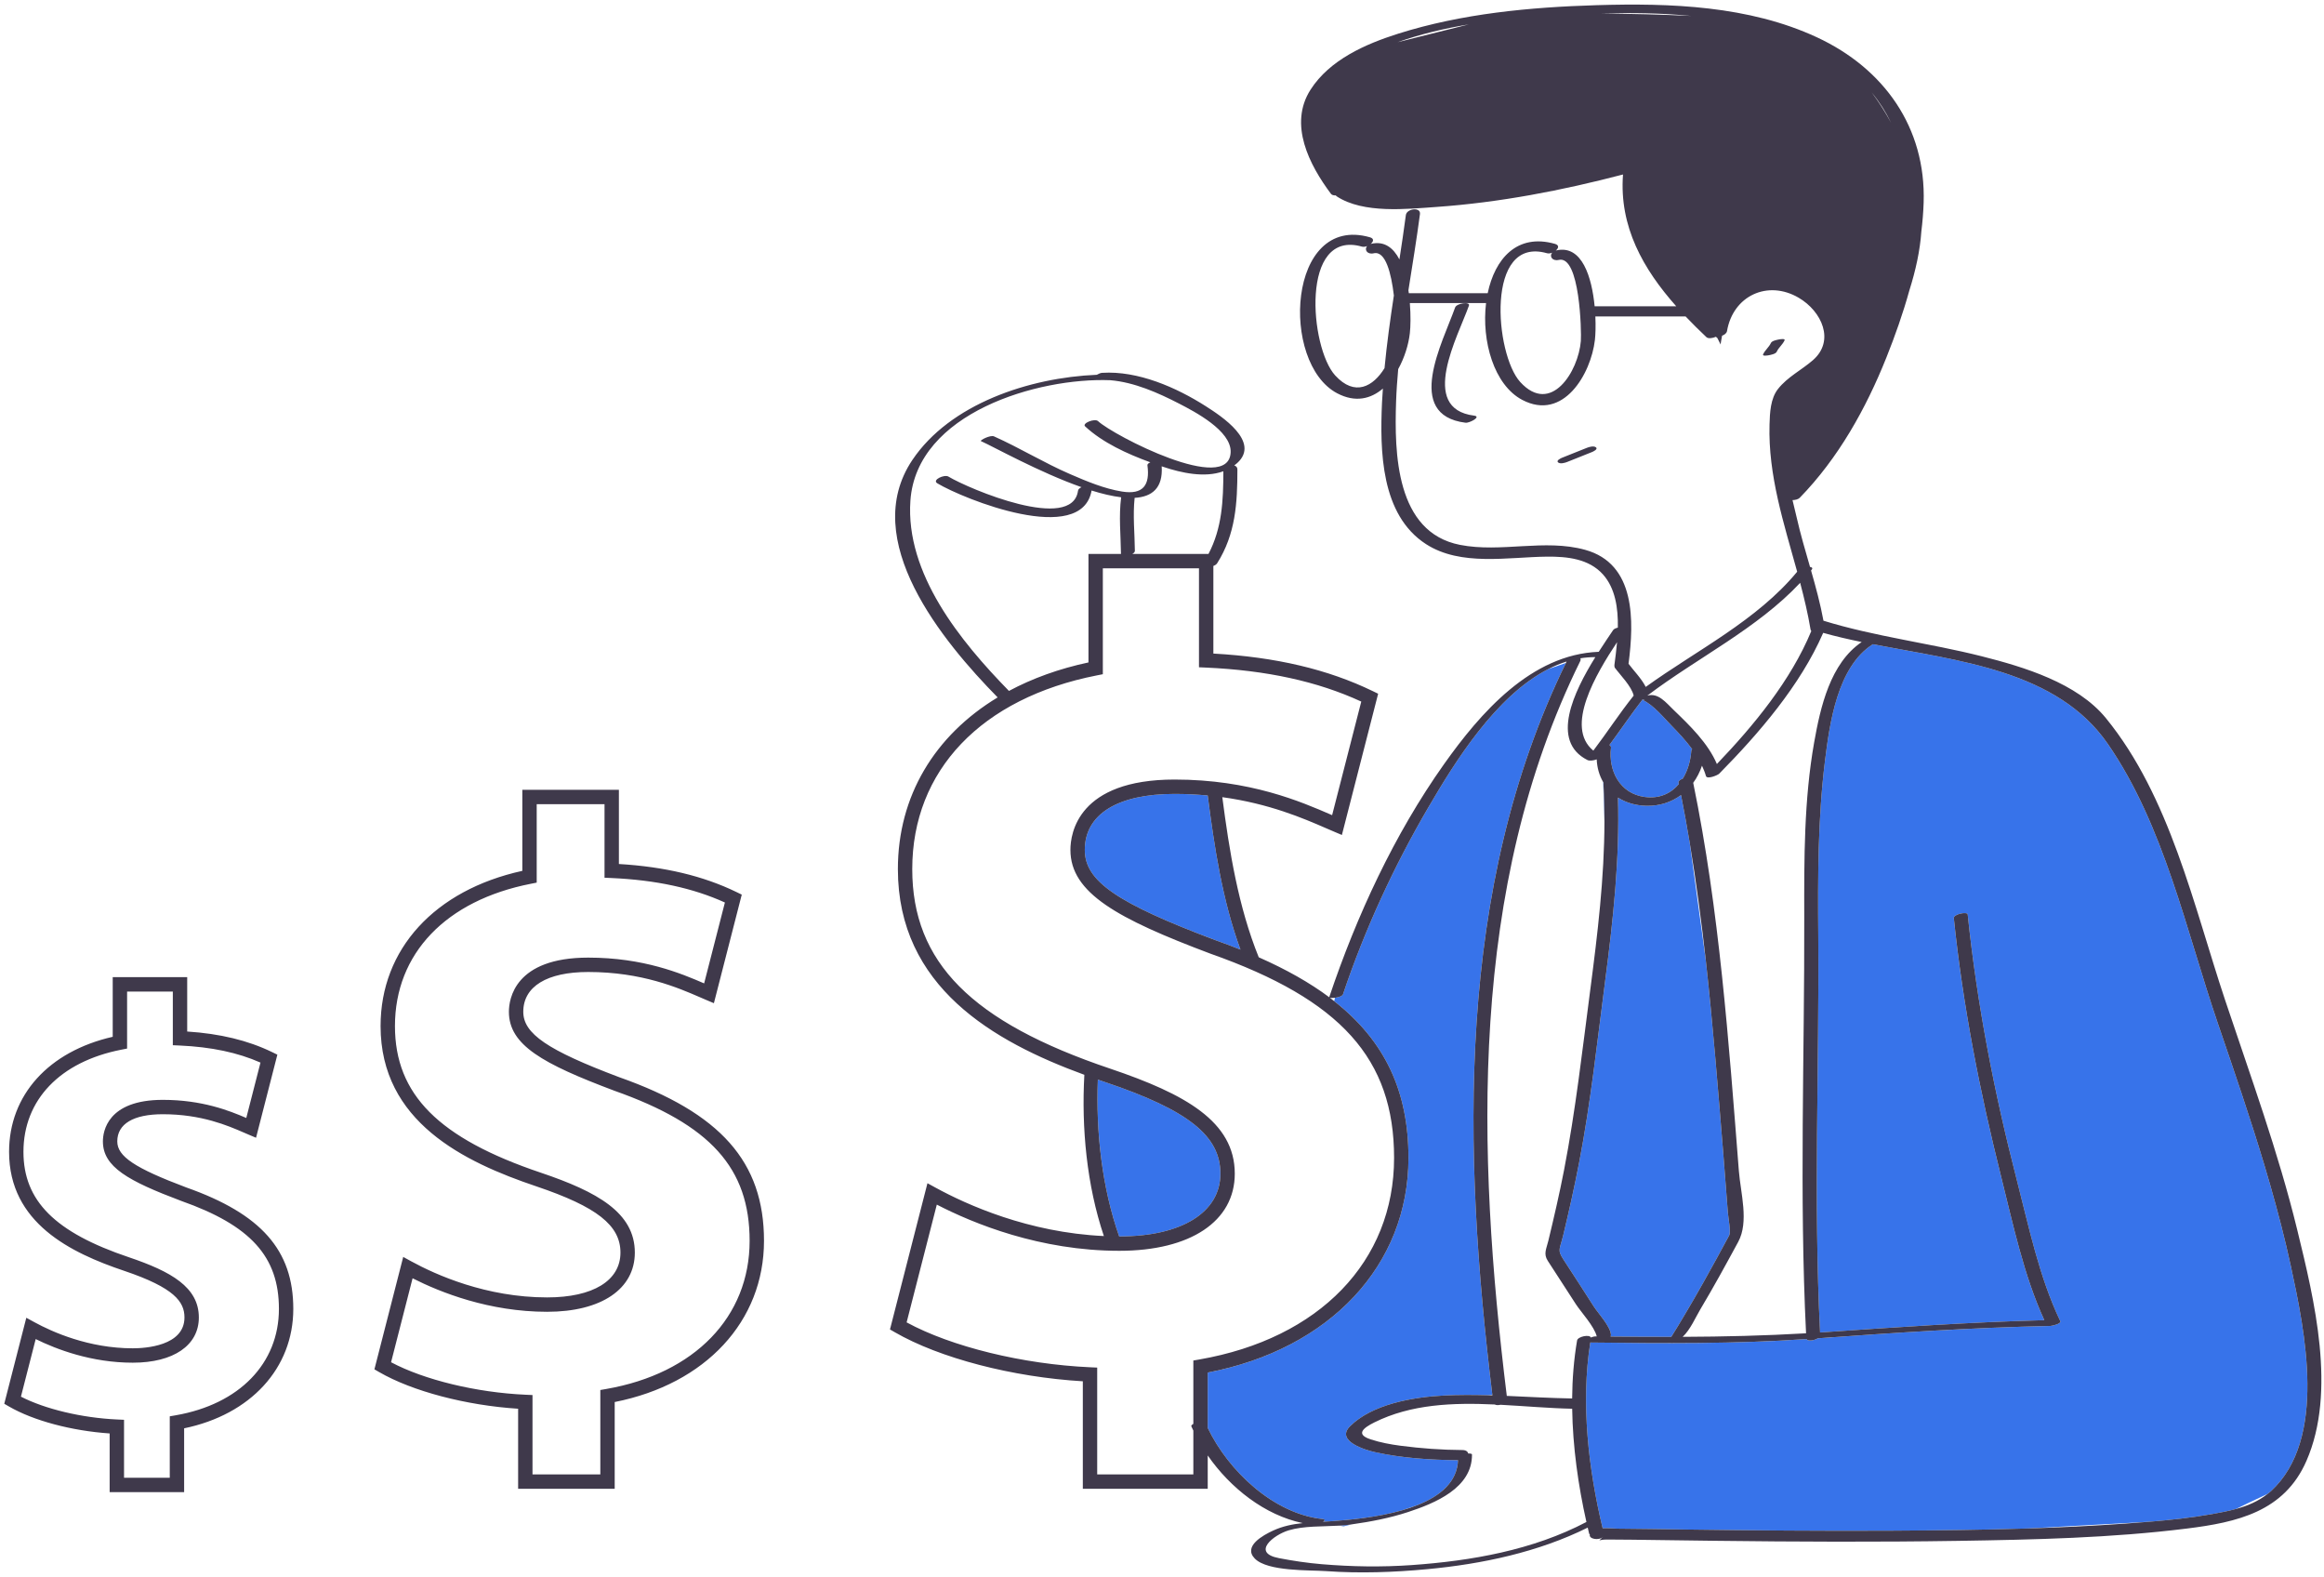 <svg width="485" height="329" viewBox="0 0 485 329" fill="none" xmlns="http://www.w3.org/2000/svg">
<path d="M473.941 311.106C473.711 311.319 473.461 311.498 473.218 311.691C470.18 313.082 468.176 314.089 466.648 314.828C464.994 315.281 463.294 315.601 461.631 315.899C457.278 316.679 452.86 317.141 448.444 317.504C442.055 317.841 432.671 318.366 423.372 318.894C413.856 319.2 404.331 319.305 394.819 319.359C380.222 319.443 365.625 319.302 351.03 319.107C346.551 319.046 342.073 318.973 337.594 318.939C336.742 318.932 335.559 318.789 334.454 318.853C331.492 306.486 329.885 292.775 331.874 280.128L332.172 280.106C347.129 280.273 362.062 280.417 376.991 279.383C377.217 279.869 378.599 279.717 379.359 279.222C395.49 278.051 411.724 276.992 427.892 276.646C428.171 276.64 430.241 276.218 429.955 275.623C425.576 266.507 423.385 255.873 420.877 246.146C416.191 227.973 412.574 209.464 410.642 190.789C410.575 190.143 407.657 190.719 407.744 191.565C409.628 209.759 413.164 227.737 417.61 245.468C420.083 255.329 422.343 266.112 426.633 275.443C411.246 275.846 395.819 276.899 380.474 277.962C380.26 277.977 380.047 277.986 379.834 278.001C378.442 250.332 379.671 222.808 379.454 195.149C379.359 183.033 379.359 170.865 380.848 158.822C381.819 150.971 383.43 139.09 390.852 134.414C408.831 137.89 429.304 139.88 439.883 155.206C451.655 172.263 456.222 194.16 462.858 213.55C466.208 223.338 469.57 233.126 472.542 243.029C472.969 244.484 473.381 245.895 473.78 247.26C475.38 252.844 476.848 258.467 478.08 264.157C481.016 277.719 485.735 300.213 473.941 311.106ZM343.269 145.305C343.267 145.307 343.265 145.31 343.263 145.312C343.278 145.306 343.291 145.302 343.306 145.296C343.294 145.299 343.28 145.302 343.269 145.305ZM336.195 156.039C335.626 160.827 338.058 165.568 343.204 166.272C346.315 166.698 348.713 165.545 350.359 163.59C350.336 163.48 350.316 163.369 350.293 163.258C350.229 162.948 350.648 162.652 351.186 162.449C352.204 160.797 352.803 158.781 352.956 156.702C352.967 156.558 353.034 156.426 353.136 156.304C351.855 154.554 350.351 152.943 348.892 151.451C347.144 149.663 345.094 147.097 342.774 146.011C342.939 145.99 343.105 145.968 343.27 145.947C343.093 145.937 342.94 145.916 342.831 145.882C340.417 149.003 338.217 152.277 335.87 155.445C336.094 155.558 336.23 155.749 336.195 156.039ZM343.79 145.117C343.777 145.124 343.768 145.131 343.754 145.138C343.77 145.134 343.784 145.132 343.801 145.128L343.79 145.117ZM336.191 278.482C336.199 278.615 336.165 278.74 336.106 278.857C340.335 278.899 344.562 278.924 348.785 278.92C349.246 278.237 350.981 275.321 351.484 274.481C352.808 272.267 354.097 270.032 355.361 267.783C357.221 264.468 359.056 261.138 360.852 257.787C361.267 257.013 360.676 254.133 360.593 253.012C360.286 248.843 359.963 244.674 359.622 240.508C358.53 227.199 357.478 213.781 355.992 200.425L352.642 175.91C352.082 172.557 351.479 169.214 350.817 165.886C348.842 167.339 346.389 168.185 343.602 168.124C341.309 168.074 339.295 167.456 337.657 166.41C338.034 179.127 336.657 191.879 335.007 204.468C333.347 217.136 331.981 230.018 329.551 242.564C328.569 247.636 327.446 252.681 326.237 257.704C325.522 260.671 324.931 260.722 326.283 262.796C328.398 266.043 330.511 269.292 332.594 272.56C333.493 273.969 336.088 276.729 336.191 278.482ZM334.626 163.592C334.621 163.508 334.635 163.427 334.658 163.349C334.625 163.294 334.6 163.232 334.568 163.177L334.834 171.417C334.838 168.808 334.775 166.199 334.626 163.592ZM326.79 138.32C325.752 138.667 324.416 139.124 323.133 139.585C312.1 145.206 303.528 159.137 298.089 168.44C290.877 180.776 284.825 193.913 280.266 207.461C280.143 207.828 279.329 208.084 278.602 208.179L278.429 208.871C289.096 217.251 293.935 227.755 293.935 241.577C293.935 264.004 277.537 281.475 252.042 286.369V297.915C256.365 306.925 265.831 315.858 276.012 316.933C276.633 316.999 276.501 317.238 276.099 317.486C276.75 317.452 277.402 317.416 278.054 317.369C281.582 317.116 287.342 316.608 292.567 315.117C293.717 314.752 294.846 314.372 295.904 313.987C300.523 312.123 304.108 309.223 304.275 304.654C298.467 304.6 292.567 304.221 286.893 302.964C285.006 302.546 278.651 300.658 281.735 297.581C286.423 292.904 295.042 291.474 301.36 291.156C304.412 291.003 307.459 291.016 310.504 291.099L311.439 291.027C305.241 240.146 303.763 185.459 326.79 138.32ZM279.438 318.31C280.047 318.405 280.409 318.454 280.409 318.454C280.409 318.454 281.056 318.302 282.116 318.038C281.946 318.062 281.776 318.092 281.606 318.115C280.902 318.209 280.174 318.266 279.438 318.31ZM230.764 225.817C230.215 225.632 229.663 225.443 229.111 225.252C228.692 236.13 229.956 247.698 233.562 257.966C233.574 257.966 233.585 257.966 233.597 257.966C246.608 257.966 254.69 252.949 254.69 244.872C254.689 236.977 247.981 231.634 230.764 225.817ZM253.658 196.162C255.464 196.799 257.201 197.452 258.875 198.12C255.11 187.858 253.432 176.773 252.04 165.974C249.855 165.77 247.562 165.644 245.13 165.644C233.219 165.644 226.388 169.901 226.388 177.325C226.388 183.813 233.014 188.391 253.658 196.162Z" fill="#3773EA"/>
<path d="M305.834 88.197C292.914 86.57 301.1 71.412 303.67 64.156C303.992 63.248 306.872 62.871 306.559 63.757C304.315 70.091 295.946 85.246 307.635 86.718C309.235 86.92 306.671 88.302 305.834 88.197ZM331.188 93.428C329.452 94.119 327.717 94.814 325.981 95.507C325.764 95.594 324.694 96.089 325.156 96.472C325.612 96.852 326.572 96.576 327.044 96.389C328.779 95.696 330.515 95.001 332.251 94.31C332.468 94.224 333.538 93.728 333.076 93.345C332.62 92.964 331.661 93.24 331.188 93.428ZM369.076 74.129C369.501 74.047 370.574 73.857 370.788 73.388C371.196 72.492 372.015 71.903 372.425 71.009C372.621 70.582 371.416 70.792 371.289 70.816C370.862 70.899 369.792 71.088 369.577 71.557C369.166 72.451 368.348 73.041 367.94 73.936C367.745 74.364 368.949 74.154 369.076 74.129ZM481.326 304.819C476.685 315.427 466.835 317.614 456.371 318.917C440.574 320.884 424.552 321.233 408.652 321.485C391.774 321.752 374.893 321.676 358.016 321.473C352.212 321.403 346.409 321.312 340.605 321.245C338.837 321.224 337.07 321.2 335.303 321.206C333.519 321.213 333.374 321.817 334.555 320.634C333.704 321.486 331.513 321.113 331.786 320.152C331.708 320.093 331.647 320.021 331.625 319.925C331.528 319.526 331.438 319.121 331.345 318.719C321.013 323.846 309.308 326.319 297.903 327.387C290.884 328.045 283.786 328.299 276.748 327.797C273.272 327.55 264.529 327.911 261.86 325.171C259.357 322.602 263.632 320.292 265.653 319.354C267.666 318.419 269.752 318.002 271.873 317.777C263.961 316.137 256.751 310.455 252.042 303.665V310.625H225.977V288.191C211.35 287.331 196.076 283.36 186.716 277.943L185.732 277.373L193.553 246.865L195.247 247.792C201.748 251.351 214.629 257.168 230.369 257.89C226.798 247.275 225.678 235.343 226.294 224.258C226.294 224.254 226.296 224.251 226.297 224.247C207.3 217.298 187.381 205.886 187.381 181.326C187.381 166.139 195.018 153.471 208.201 145.505C196.74 133.838 179.201 112.658 190.396 95.98C198.253 84.273 214.786 78.778 228.893 78.195C229.267 77.976 229.689 77.807 229.993 77.788C237.47 77.311 245.498 80.83 251.661 84.767C254.879 86.823 263.098 92.158 258.199 96.608C257.999 96.79 257.789 96.949 257.578 97.108C257.959 97.226 258.235 97.491 258.235 97.942C258.231 104.983 257.864 111.423 254.011 117.518C253.855 117.764 253.562 117.952 253.22 118.077V136.359C266.217 137.081 277.117 139.651 286.503 144.203L287.607 144.738L280.043 174.209L278.439 173.53C277.893 173.3 277.31 173.047 276.69 172.777C272.004 170.742 264.902 167.669 255.086 166.322C256.559 177.607 258.413 189.163 262.692 199.727C268.44 202.264 273.335 205.027 277.419 208.077C277.408 208.054 277.406 208.027 277.416 207.998C283.127 191.03 290.974 174.085 301.343 159.451C308.93 148.743 319.55 136.524 333.638 135.993C334.792 134.191 335.873 132.622 336.648 131.459C336.803 131.226 337.191 131.057 337.631 130.946C337.708 126.855 337.095 122.72 334.532 119.854C331.585 116.557 327.008 116.096 322.828 116.138C314.744 116.219 304.866 118.204 297.614 113.534C288.131 107.429 287.965 94.035 288.415 83.951C288.458 82.988 288.533 82.03 288.598 81.07C286.09 83.223 282.852 84.05 279.06 82.055C267.098 75.759 268.68 44.599 285.886 49.504C286.837 49.775 286.626 50.429 286.038 50.915C286.084 50.902 286.113 50.878 286.162 50.867C288.917 50.234 290.793 51.722 292.048 54.13C292.523 51.047 292.986 47.962 293.393 44.865C293.572 43.507 296.535 43.141 296.334 44.665C295.635 49.979 294.756 55.272 293.925 60.57C293.955 60.772 293.986 60.974 294.013 61.176C299.498 61.176 304.984 61.176 310.469 61.176C311.953 54.053 316.561 48.615 324.511 50.882C325.461 51.153 325.251 51.807 324.664 52.293C324.709 52.28 324.737 52.257 324.786 52.246C330.18 51.006 332.206 57.894 332.789 63.902C338.465 63.902 344.142 63.902 349.817 63.902C342.952 56.173 337.885 47.32 338.709 36.405C325.97 39.741 312.974 42.246 299.825 43.173C293.64 43.609 284.534 44.62 278.983 40.979C278.879 40.91 278.816 40.837 278.772 40.764C278.346 40.791 277.959 40.701 277.761 40.439C273.251 34.422 268.875 25.95 273.488 18.73C277.492 12.462 284.98 9.179 291.813 7.02C305.1 2.821 319.339 1.497 333.21 1.079C348.604 0.616 364.972 1.19 379.156 7.772C393.153 14.267 401.968 26.592 401.448 42.295C401.382 44.299 401.216 46.3 400.969 48.293C400.705 52.233 399.791 56.412 398.459 60.624C397.141 65.389 395.484 70.063 393.675 74.592C389.418 85.247 383.631 95.609 375.58 103.867C375.283 104.172 374.655 104.334 374.084 104.343C374.405 105.664 374.712 106.896 374.959 107.99C375.736 111.427 376.747 114.853 377.737 118.285C378.143 118.343 378.357 118.522 378.081 118.867C378.039 118.92 377.992 118.969 377.95 119.021C378.949 122.502 379.893 125.991 380.543 129.505C391.336 132.83 402.649 134.166 413.588 136.93C422.351 139.144 433.492 142.492 439.483 149.827C452.852 166.199 457.79 188.939 464.342 208.596C469.654 224.527 475.443 240.301 479.426 256.64C482.98 271.221 487.671 290.317 481.326 304.819ZM306.527 5.09C301.436 5.932 296.433 7.12 291.65 8.809L306.527 5.09ZM336.191 278.482C336.199 278.615 336.165 278.74 336.106 278.857C340.335 278.899 344.562 278.924 348.785 278.92C349.246 278.237 350.981 275.321 351.484 274.481C352.808 272.267 354.097 270.032 355.361 267.783C357.221 264.468 359.056 261.138 360.852 257.787C361.267 257.013 360.676 254.133 360.593 253.012C360.286 248.843 359.963 244.674 359.622 240.508C358.53 227.199 357.478 213.781 355.992 200.425C355.078 192.217 353.999 184.032 352.642 175.91C352.082 172.557 351.479 169.214 350.817 165.886C348.842 167.339 346.389 168.185 343.602 168.124C341.309 168.074 339.295 167.456 337.657 166.41C338.034 179.127 336.657 191.879 335.007 204.468C333.347 217.136 331.981 230.018 329.551 242.564C328.569 247.636 327.446 252.681 326.237 257.704C325.522 260.671 324.931 260.722 326.283 262.796C328.398 266.043 330.511 269.292 332.594 272.56C333.493 273.969 336.088 276.729 336.191 278.482ZM342.772 146.011C342.937 145.99 343.103 145.968 343.268 145.947C343.091 145.937 342.938 145.916 342.829 145.882C340.415 149.003 338.215 152.277 335.868 155.445C336.094 155.559 336.23 155.75 336.195 156.039C335.626 160.827 338.058 165.568 343.204 166.272C346.315 166.698 348.713 165.545 350.359 163.59C350.336 163.48 350.316 163.369 350.293 163.258C350.229 162.948 350.648 162.652 351.186 162.449C352.204 160.797 352.803 158.781 352.956 156.702C352.967 156.558 353.034 156.426 353.136 156.304C351.855 154.554 350.351 152.943 348.892 151.451C347.143 149.663 345.093 147.097 342.772 146.011ZM343.306 145.296C343.294 145.299 343.281 145.302 343.269 145.305C343.267 145.307 343.265 145.31 343.263 145.312C343.277 145.306 343.291 145.302 343.306 145.296ZM380.486 132.037C375.719 142.991 367.056 153.036 358.782 161.424C358.462 161.749 356.233 162.668 356.017 161.907C355.807 161.165 355.515 160.452 355.189 159.751C354.759 161.054 354.139 162.257 353.36 163.326C358.815 189.883 360.769 217.331 362.888 244.314C363.249 248.914 365.032 254.901 362.75 259.106C360.176 263.853 357.585 268.6 354.812 273.235C353.896 274.766 352.759 277.425 351.166 278.917C359.748 278.88 368.324 278.681 376.909 278.178C375.485 249.201 376.605 220.336 376.532 191.358C376.502 179.224 376.474 166.848 378.605 154.864C379.906 147.548 381.951 138.396 388.518 133.951C385.751 133.383 383.059 132.764 380.486 132.037ZM375.68 121.601C366.729 131.156 354.211 137.246 343.891 145.057C343.863 145.078 343.827 145.098 343.79 145.118C343.777 145.125 343.768 145.132 343.754 145.139C343.77 145.135 343.784 145.133 343.801 145.129C346.101 144.518 347.648 146.565 349.313 148.164C352.608 151.328 356.453 155.043 358.3 159.403C366.055 151.317 373.746 141.942 378.004 131.66C377.926 131.567 377.867 131.457 377.844 131.32C377.299 128.051 376.53 124.819 375.68 121.601ZM390.601 19.279C392.047 21.198 393.408 23.321 394.672 25.656C393.582 23.395 392.23 21.26 390.601 19.279ZM352.937 3.328C346.683 2.712 340.35 2.638 334.126 2.816C340.159 2.874 346.849 3.018 352.937 3.328ZM317.262 79.704C323.673 86.718 329.404 77.492 329.911 71.137C330.057 69.301 329.736 53.21 325.315 54.226C323.924 54.546 323.296 53.435 323.922 52.723C323.554 52.866 323.161 52.925 322.834 52.831C309.928 49.152 311.959 73.902 317.262 79.704ZM290.889 61.647C290.343 57.019 289.154 52.281 286.692 52.846C285.301 53.166 284.672 52.055 285.299 51.343C284.93 51.486 284.538 51.546 284.21 51.452C271.303 47.773 273.334 72.523 278.638 78.325C282.753 82.826 286.585 80.635 288.939 76.809C289.422 71.731 290.122 66.686 290.889 61.647ZM339.863 138.489C340.816 139.788 342.6 141.606 343.451 143.318C354.09 135.651 366.657 129.473 375.055 119.284C372.282 109.199 368.982 99.195 369.286 88.572C369.355 86.15 369.474 83.155 371.055 81.155C373.049 78.63 375.945 77.228 378.337 75.15C382.994 71.104 380.204 64.947 375.362 62.117C368.892 58.336 361.674 61.708 360.414 69.069C360.337 69.517 359.898 69.855 359.383 70.04C359.169 71.121 359.074 71.87 359.074 71.87L358.407 70.537C358.407 70.537 358.296 70.44 358.1 70.266C357.411 70.57 356.492 70.7 356.118 70.345C354.634 68.939 353.174 67.499 351.767 66.02C345.491 66.02 339.214 66.02 332.938 66.02C333.032 68.035 332.972 69.803 332.845 70.915C332.033 77.993 326.272 87.955 317.681 83.433C311.767 80.32 309.17 71.133 310.127 63.229C304.826 63.229 299.525 63.229 294.224 63.229C294.43 65.817 294.377 68.171 294.221 69.536C293.948 71.921 293.11 74.633 291.793 77.008C291.595 79.249 291.43 81.494 291.353 83.75C290.986 94.526 291.272 111.056 304.693 113.682C313.282 115.363 322.337 112.377 330.797 114.712C341.391 117.635 341.022 129.551 339.863 138.489ZM332.517 156.61C335.39 152.831 337.966 148.84 340.936 145.131C340.476 143.149 338.108 140.824 336.959 139.257C336.941 139.232 336.945 139.201 336.961 139.167C336.915 139.045 336.894 138.906 336.915 138.741C337.103 137.289 337.318 135.671 337.465 133.988C333.101 140.57 326.482 151.667 332.517 156.61ZM329.772 137.956C306.482 185.193 308.178 240.253 314.455 291.237C318.998 291.431 323.541 291.697 328.093 291.777C328.131 287.684 328.449 283.624 329.127 279.668C329.266 278.857 331.758 278.353 331.994 279.059C332.354 278.919 332.692 278.823 332.876 278.825C332.993 278.826 333.109 278.827 333.227 278.828C332.748 276.759 329.881 273.672 328.877 272.111C326.935 269.089 324.981 266.075 323.017 263.067C322.06 261.601 322.717 260.579 323.129 258.865C324.306 253.976 325.447 249.073 326.403 244.136C328.808 231.718 330.238 219.006 331.882 206.466C333.403 194.87 334.817 183.14 334.834 171.417C334.838 168.808 334.775 166.199 334.626 163.592C334.621 163.508 334.635 163.427 334.658 163.349C334.625 163.294 334.6 163.232 334.568 163.177C333.774 161.804 333.297 160.205 333.219 158.431C332.567 158.691 331.71 158.788 331.271 158.566C323.494 154.631 328.421 144.361 332.935 137.101C331.874 137.098 330.831 137.183 329.804 137.347C329.896 137.497 329.9 137.697 329.772 137.956ZM277.516 208.151C277.831 208.388 278.123 208.632 278.429 208.872C289.096 217.252 293.935 227.756 293.935 241.578C293.935 264.005 277.537 281.476 252.042 286.37V297.916C256.365 306.926 265.831 315.859 276.012 316.934C276.633 317 276.501 317.239 276.099 317.487C276.75 317.453 277.402 317.417 278.054 317.37C281.582 317.117 287.342 316.609 292.567 315.118C293.714 314.791 294.838 314.418 295.904 313.988C300.523 312.124 304.108 309.224 304.275 304.655C298.467 304.601 292.567 304.222 286.893 302.965C285.006 302.547 278.651 300.659 281.735 297.582C286.423 292.905 295.042 291.475 301.36 291.157C304.412 291.004 307.459 291.017 310.504 291.1C310.819 291.108 311.135 291.114 311.45 291.124C311.446 291.092 311.442 291.06 311.438 291.028C305.242 240.146 303.763 185.459 326.791 138.32C326.839 138.221 326.884 138.121 326.932 138.023C325.635 138.426 324.37 138.956 323.134 139.586C312.101 145.207 303.529 159.138 298.09 168.441C290.878 180.777 284.826 193.914 280.267 207.462C280.144 207.829 279.33 208.085 278.603 208.18C278.136 208.241 277.705 208.237 277.516 208.151ZM252.04 165.974C249.855 165.77 247.562 165.644 245.13 165.644C233.219 165.644 226.388 169.901 226.388 177.325C226.388 183.814 233.014 188.391 253.659 196.162C255.465 196.799 257.202 197.452 258.876 198.12C255.11 187.858 253.432 176.772 252.04 165.974ZM255.305 98.326C251.405 99.745 246.543 98.665 242.819 97.422C242.693 97.38 242.562 97.333 242.435 97.29C242.731 101.832 240.422 103.666 236.788 103.87C236.394 107.574 236.803 111.204 236.838 114.921C236.84 115.179 236.617 115.4 236.296 115.574H252.202C255.036 110.159 255.297 104.484 255.305 98.326ZM210.56 144.153C215.444 141.536 221.006 139.522 227.155 138.209V115.572H233.938C233.891 111.605 233.461 107.729 233.973 103.767C233.973 103.763 233.977 103.758 233.978 103.754C232.083 103.525 229.989 103.025 227.807 102.344C225.721 114.025 201.15 104.15 195.614 100.841C194.419 100.127 197.093 98.934 197.917 99.427C202.319 102.059 223.774 111.108 224.974 102.382C225.016 102.081 225.312 101.824 225.7 101.643C216.887 98.544 207.373 93.219 204.711 92.029C204.407 91.893 206.664 90.697 207.442 91.045C212.831 93.454 217.881 96.568 223.312 98.917C226.779 100.416 230.416 101.954 234.172 102.559C238.565 103.266 240.025 101.196 239.459 97.074C239.427 96.844 239.687 96.627 240.061 96.455C235.232 94.695 230.108 92.356 226.452 88.954C225.764 88.313 228.468 87.225 229.155 87.865C232.364 90.851 256.492 103.335 256.828 94.348C256.995 89.861 249.267 85.856 246.096 84.223C241.693 81.955 236.738 79.746 231.697 79.326C231.695 79.326 231.69 79.326 231.688 79.326C216.655 78.751 191.279 86.094 189.994 104.454C188.925 119.683 200.438 133.805 210.56 144.153ZM233.562 257.966C233.574 257.966 233.585 257.966 233.597 257.966C246.608 257.966 254.69 252.949 254.69 244.872C254.69 236.976 247.982 231.634 230.765 225.816C230.216 225.631 229.664 225.442 229.112 225.251C228.691 236.129 229.956 247.698 233.562 257.966ZM250.285 283.642C275.358 279.281 290.934 263.163 290.934 241.578C290.934 220.923 279.836 208.582 252.63 198.981C233.225 191.676 223.387 186.326 223.387 177.325C223.387 173.881 224.955 162.644 245.129 162.644C260.886 162.644 271.525 167.264 277.882 170.023C277.923 170.041 277.963 170.058 278.003 170.076L284.086 146.377C274.976 142.172 264.349 139.85 251.65 139.283L250.217 139.219V118.573H230.153V140.668L228.942 140.906C204.795 145.644 190.379 160.755 190.379 181.327C190.379 200.77 202.743 213.225 231.722 222.974C247.309 228.241 257.689 233.98 257.689 244.872C257.689 254.799 248.458 260.966 233.596 260.966C217.039 260.966 203.172 255.293 195.505 251.329L189.205 275.9C198.568 280.984 213.441 284.635 227.543 285.268L228.976 285.332V307.624H249.041V298.474C248.903 298.179 248.753 297.886 248.625 297.59C248.558 297.436 248.742 297.248 249.041 297.075V283.856L250.285 283.642ZM331.072 317.546C329.365 309.929 328.218 301.883 328.101 293.918C323.266 293.818 318.213 293.358 313.142 293.091C312.693 293.196 312.237 293.19 311.943 293.032C303.224 292.633 294.503 292.939 286.797 296.778C284.48 297.933 282.826 299.261 286.068 300.315C288.092 300.973 290.188 301.364 292.297 301.64C296.565 302.198 300.872 302.512 305.178 302.534C305.943 302.538 306.321 302.864 306.405 303.259C306.85 303.236 307.191 303.301 307.192 303.483C307.243 310.47 299.432 313.643 293.837 315.477C290.035 316.724 286.075 317.485 282.116 318.039C281.946 318.063 281.776 318.093 281.606 318.116C280.903 318.211 280.174 318.267 279.438 318.312C275.943 318.523 272.167 318.334 268.965 319.279C265.817 320.209 261.042 323.969 266.922 325.092C269.864 325.655 272.828 326.099 275.814 326.351C282.055 326.877 288.335 326.98 294.585 326.539C307.076 325.657 319.889 323.423 331.072 317.546ZM473.219 311.691C473.461 311.498 473.711 311.319 473.942 311.106C485.736 300.212 481.016 277.719 478.082 264.156C476.851 258.466 475.382 252.843 473.782 247.259C473.377 245.847 472.966 244.436 472.544 243.028C469.572 233.126 466.21 223.337 462.86 213.549C456.224 194.159 451.658 172.262 439.885 155.205C429.306 139.879 408.832 137.889 390.854 134.413C383.432 139.088 381.821 150.97 380.85 158.821C379.362 170.864 379.362 183.032 379.456 195.148C379.673 222.807 378.444 250.331 379.836 278C380.049 277.986 380.262 277.976 380.476 277.961C395.821 276.898 411.248 275.845 426.635 275.442C422.345 266.111 420.084 255.329 417.612 245.467C413.166 227.736 409.63 209.758 407.746 191.564C407.659 190.717 410.577 190.141 410.644 190.788C412.577 209.463 416.194 227.972 420.879 246.145C423.387 255.872 425.578 266.505 429.957 275.622C430.243 276.218 428.174 276.64 427.894 276.645C411.726 276.991 395.492 278.05 379.361 279.221C378.601 279.716 377.218 279.868 376.993 279.382C362.063 280.416 347.131 280.272 332.174 280.105C332.076 280.104 331.979 280.103 331.88 280.102C331.879 280.111 331.878 280.119 331.876 280.128C329.887 292.774 331.494 306.485 334.456 318.853C335.56 318.789 336.744 318.932 337.596 318.939C342.075 318.973 346.553 319.046 351.032 319.107C365.627 319.302 380.224 319.443 394.821 319.359C404.333 319.304 413.858 319.2 423.374 318.894C430.054 318.679 436.728 318.367 443.39 317.891C445.074 317.771 446.76 317.643 448.447 317.504C452.863 317.141 457.281 316.679 461.634 315.899C463.296 315.601 464.996 315.281 466.651 314.828C469.021 314.18 471.285 313.233 473.219 311.691ZM159.44 258.887C159.44 275.671 147.257 288.761 128.283 292.518V310.625H108.129V293.916C97.303 293.229 86.05 290.278 79.121 286.266L78.137 285.696L84.148 262.245L85.842 263.172C90.972 265.98 101.476 270.691 114.181 270.691C123.763 270.691 129.484 267.194 129.484 261.337C129.484 255.662 124.568 251.79 111.95 247.527C96.807 242.433 79.423 234.026 79.423 214.074C79.423 198.025 90.722 185.708 109.005 181.695V164.785H129.158V180.266C138.717 180.833 146.757 182.752 153.696 186.117L154.8 186.652L148.985 209.305L147.381 208.628C146.972 208.455 146.535 208.265 146.069 208.063C141.528 206.093 133.928 202.795 122.759 202.795C114.145 202.795 109.204 205.821 109.204 211.098C109.204 215.666 114.259 219.111 129.236 224.749C150.399 232.218 159.44 242.43 159.44 258.887ZM156.44 258.887C156.44 243.718 148.261 234.644 128.209 227.568C113.29 221.952 106.204 218.06 106.204 211.099C106.204 208.448 107.398 199.796 122.759 199.796C134.294 199.796 142.16 203.1 146.948 205.175L151.281 188.298C144.616 185.276 136.851 183.603 127.592 183.19L126.159 183.126V167.786H112.006V184.15L110.795 184.388C93.03 187.874 82.424 198.972 82.424 214.075C82.424 228.343 91.541 237.497 112.909 244.685C124.659 248.655 132.484 253.006 132.484 261.337C132.484 268.957 125.471 273.691 114.181 273.691C102.091 273.691 91.92 269.652 86.103 266.7L81.613 284.217C88.539 287.898 99.391 290.533 109.696 290.996L111.129 291.06V307.624H125.283V290.01L126.526 289.794C144.978 286.584 156.44 274.741 156.44 258.887ZM61.208 273.082C61.208 285.46 52.311 295.132 38.427 298.002V311.315H22.883V299.073C14.936 298.526 6.994 296.413 1.874 293.45L0.89 292.881L5.491 274.937L7.184 275.863C10.903 277.897 18.514 281.309 27.711 281.309C30.241 281.309 38.497 280.845 38.497 274.873C38.497 271.586 36.364 268.676 25.952 265.158C14.752 261.39 1.894 255.161 1.894 240.316C1.894 228.473 10.147 219.367 23.524 216.317V203.873H39.067V215.216C45.943 215.662 51.75 217.07 56.78 219.509L57.884 220.044L53.434 237.381L51.83 236.704C51.529 236.577 51.208 236.437 50.866 236.289C47.574 234.861 42.065 232.471 33.984 232.471C27.852 232.471 24.475 234.484 24.475 238.139C24.475 241.27 28.105 243.694 38.863 247.744C54.517 253.269 61.208 260.849 61.208 273.082ZM58.208 273.082C58.208 262.194 52.306 255.67 37.835 250.564C26.741 246.387 21.475 243.467 21.475 238.141C21.475 236.108 22.377 229.473 33.984 229.473C42.16 229.473 47.834 231.72 51.397 233.252L54.362 221.698C49.606 219.597 44.074 218.431 37.5 218.137L36.067 218.073V206.875H26.524V218.769L25.313 219.007C12.527 221.516 4.894 229.483 4.894 240.318C4.894 250.547 11.478 257.126 26.911 262.317C35.667 265.275 41.498 268.542 41.498 274.875C41.498 280.695 36.215 284.311 27.712 284.311C19.097 284.311 11.803 281.533 7.449 279.383L4.369 291.397C9.394 293.985 17.112 295.831 24.452 296.16L25.885 296.224V308.317H35.429V295.501L36.672 295.285C49.955 292.972 58.208 284.465 58.208 273.082Z" fill="#3F394B"/>
</svg>
